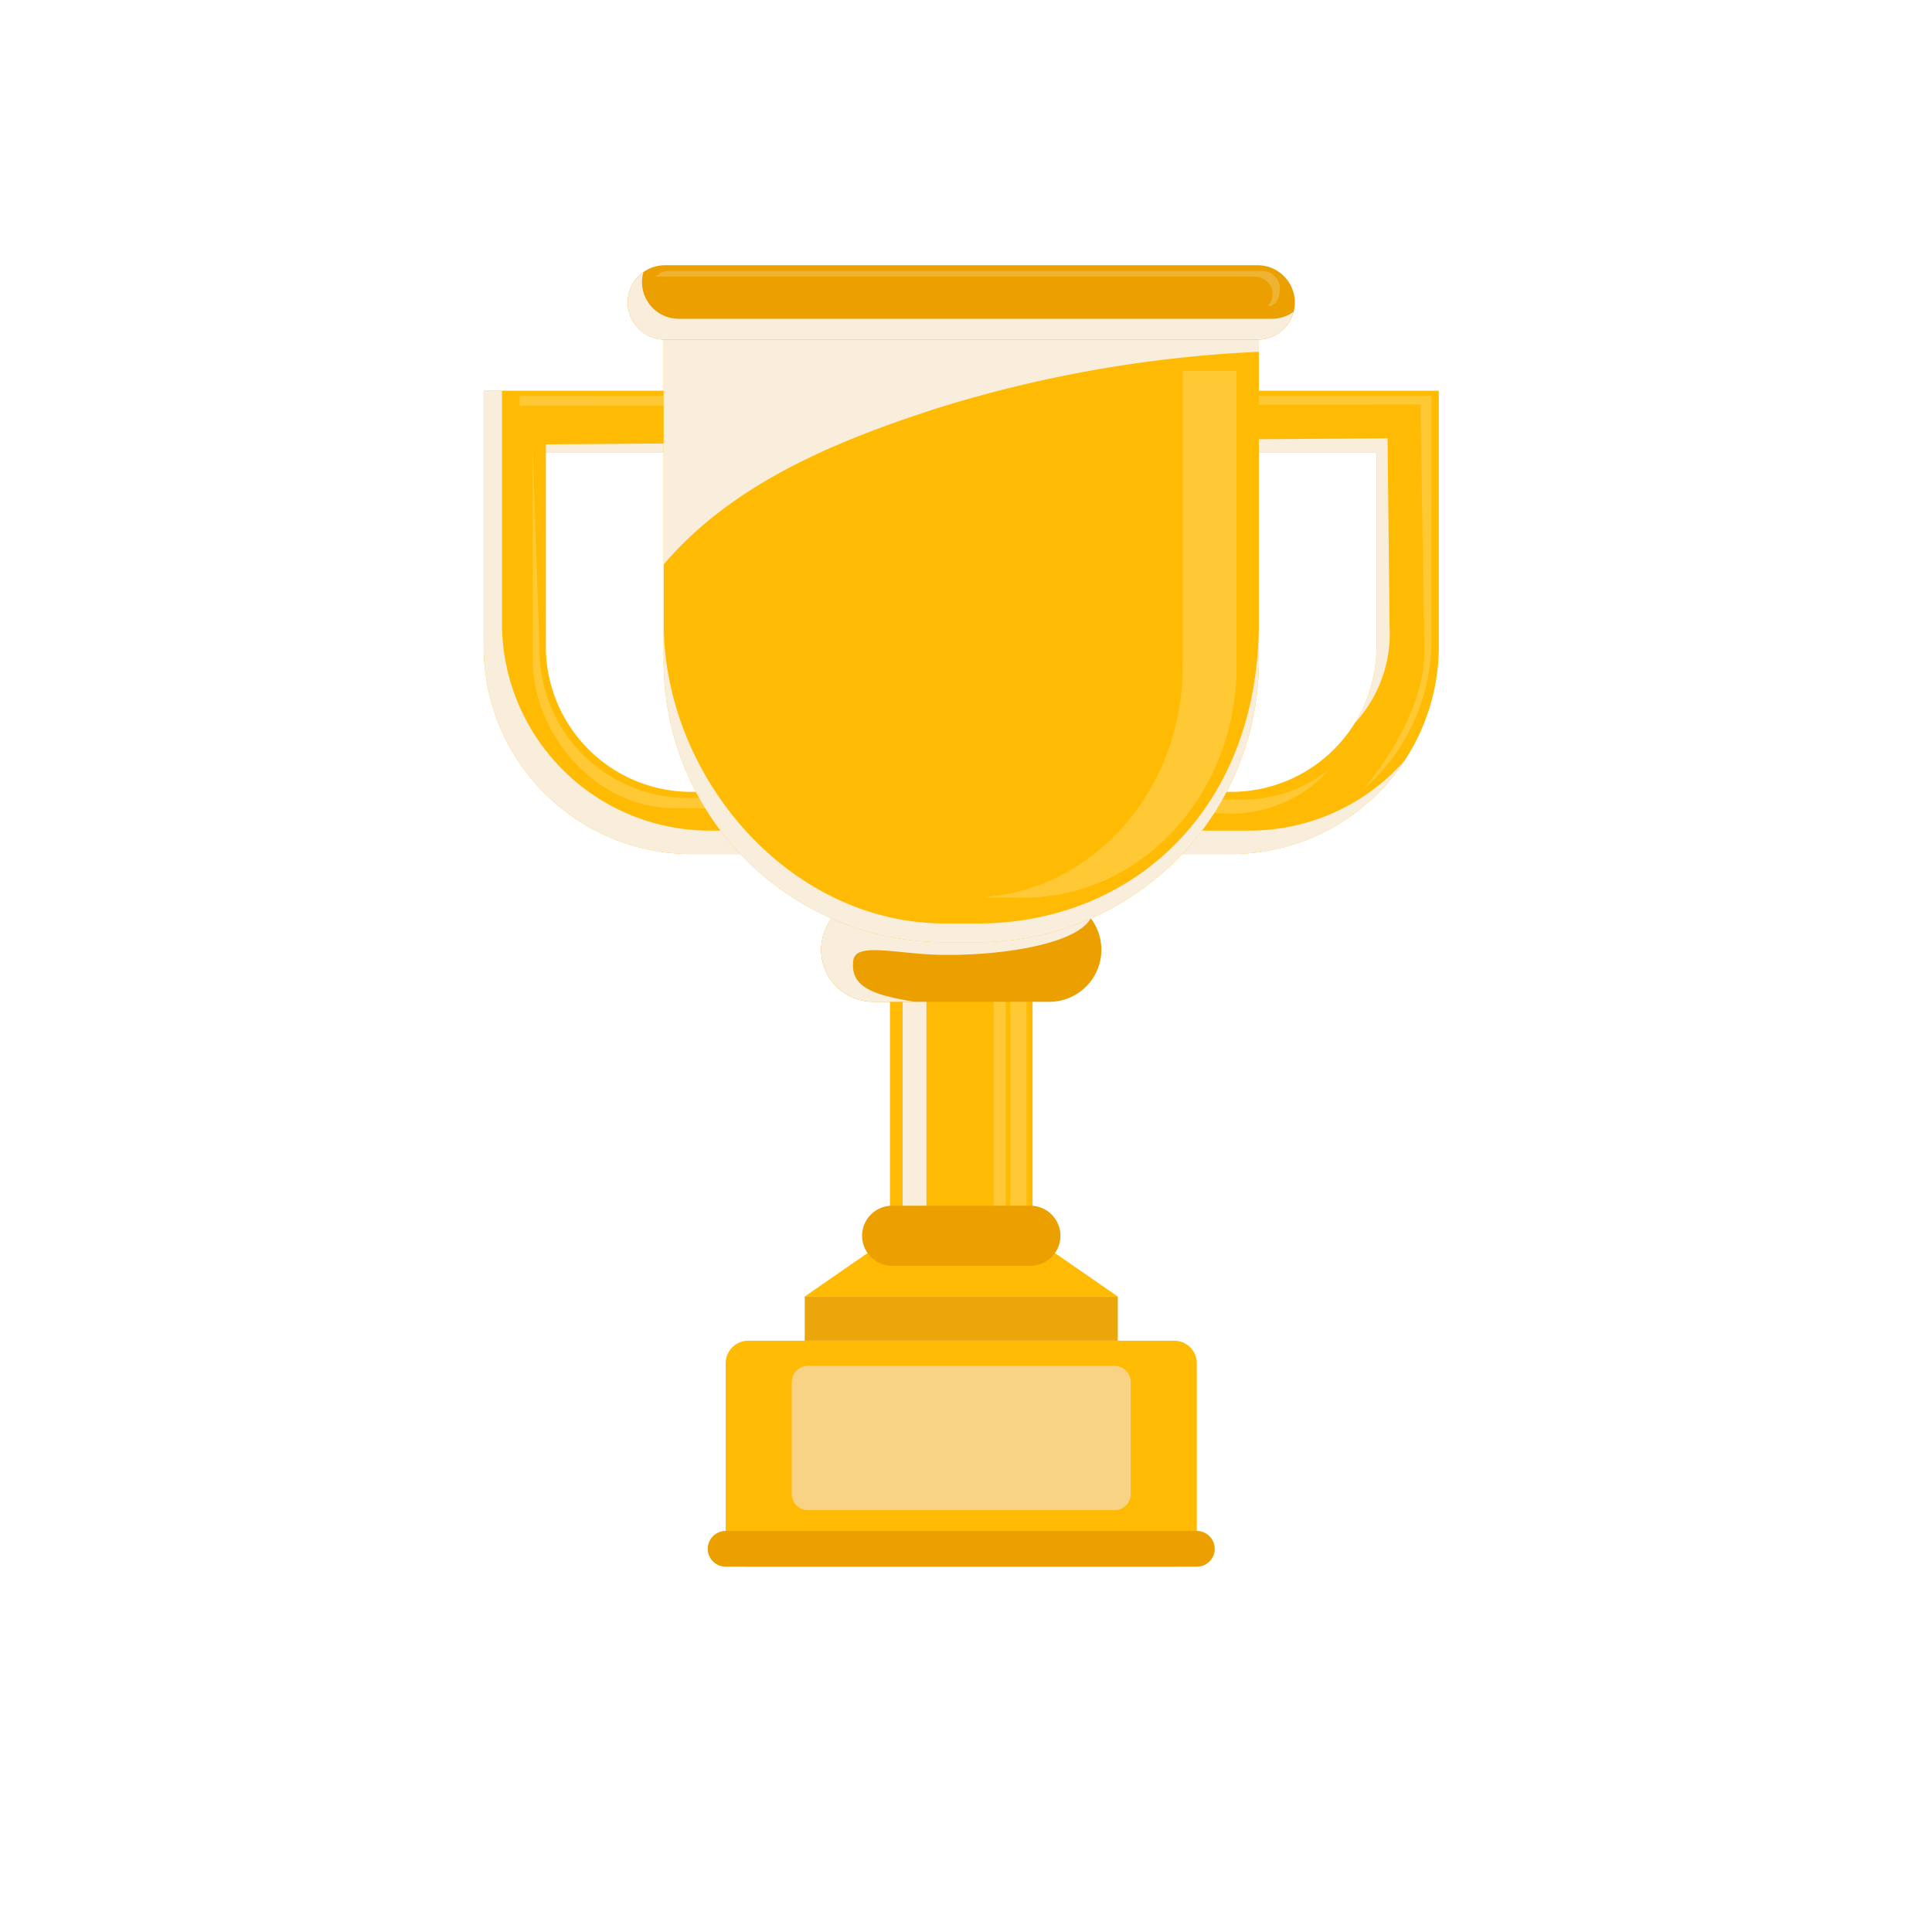 <svg xmlns="http://www.w3.org/2000/svg" xmlns:xlink="http://www.w3.org/1999/xlink" width="115.827" height="115.827" viewBox="0 0 115.827 115.827">
  <defs>
    <filter id="路径_3802" x="0" y="0" width="115.827" height="115.827" filterUnits="userSpaceOnUse">
      <feOffset dy="3" input="SourceAlpha"/>
      <feGaussianBlur stdDeviation="3" result="blur"/>
      <feFlood flood-opacity="0.161"/>
      <feComposite operator="in" in2="blur"/>
      <feComposite in="SourceGraphic"/>
    </filter>
  </defs>
  <g id="组_239" data-name="组 239" transform="translate(9 6)">
    <g transform="matrix(1, 0, 0, 1, -9, -6)" filter="url(#路径_3802)">
      <path id="路径_3802-2" data-name="路径 3802" d="M146.043,372.715A48.914,48.914,0,1,0,194.956,323.8,48.914,48.914,0,0,0,146.043,372.715Z" transform="translate(-137.04 -317.8)" fill="#fff"/>
    </g>
    <g id="组_238" data-name="组 238" transform="translate(19.999 9.902)">
      <g id="组_235" data-name="组 235" transform="translate(0 7.52)">
        <path id="路径_3803" data-name="路径 3803" d="M205.785,364.578H173.393a12.448,12.448,0,0,1-12.434-12.434V336.8H218.22v15.345A12.448,12.448,0,0,1,205.785,364.578Zm-41.1-24.051v11.616a8.717,8.717,0,0,0,8.707,8.707h32.392a8.716,8.716,0,0,0,8.706-8.707V340.527Z" transform="translate(-160.959 -336.798)" fill="#ffbb03"/>
      </g>
      <g id="组_236" data-name="组 236" transform="translate(2.161 7.837)" opacity="0.2">
        <path id="路径_3804" data-name="路径 3804" d="M163.143,339.138v12.916c0,4.583,3.851,8.968,8.434,8.968l32.94.312a7.818,7.818,0,0,0,6.412-2.657,8.27,8.27,0,0,1-5.2,1.84l-33.607-.107a8.866,8.866,0,0,1-8.557-8.691Z" transform="translate(-162.376 -336.317)" fill="#fff"/>
        <path id="路径_3805" data-name="路径 3805" d="M162.571,337.034v.586l54-.078.235,14.816c0,2.95-1.935,6.24-3.722,8.318a11.837,11.837,0,0,0,4.144-8.994V337.034Z" transform="translate(-162.571 -337.034)" fill="#fff"/>
      </g>
      <g id="组_237" data-name="组 237" transform="translate(0 7.52)" style="mix-blend-mode: multiply;isolation: isolate">
        <path id="路径_3806" data-name="路径 3806" d="M212.21,356.027a7.9,7.9,0,0,0,2.112-5.8l-.123-11.3-50.459.362v.509h49.8v11.616A8.634,8.634,0,0,1,212.21,356.027Z" transform="translate(-160.012 -336.072)" fill="#f9eddc"/>
        <path id="路径_3807" data-name="路径 3807" d="M206.879,363.172H174.489a12.45,12.45,0,0,1-12.436-12.436V336.8h-1.094v15.345a12.448,12.448,0,0,0,12.434,12.434h32.392a12.427,12.427,0,0,0,10.37-5.587A12.394,12.394,0,0,1,206.879,363.172Z" transform="translate(-160.959 -336.798)" fill="#f9eddc"/>
      </g>
      <rect id="矩形_1019" data-name="矩形 1019" width="8.549" height="14.768" transform="translate(24.355 42.078)" fill="#ffbb03"/>
      <rect id="矩形_1020" data-name="矩形 1020" width="1.427" height="14.768" transform="translate(25.115 42.078)" fill="#f9eddc" style="mix-blend-mode: multiply;isolation: isolate"/>
      <rect id="矩形_1021" data-name="矩形 1021" width="0.714" height="14.768" transform="translate(30.583 42.078)" fill="#fff" opacity="0.2"/>
      <rect id="矩形_1022" data-name="矩形 1022" width="0.971" height="14.768" transform="translate(31.567 42.078)" fill="#fff" opacity="0.2"/>
      <path id="路径_3808" data-name="路径 3808" d="M192.847,362.59a3.121,3.121,0,0,1-3.121,3.121H179.17a3.122,3.122,0,0,1-3.123-3.121h0a3.123,3.123,0,0,1,3.123-3.123h10.556a3.122,3.122,0,0,1,3.121,3.123Z" transform="translate(-155.817 -321.553)" fill="#eba000"/>
      <path id="路径_3809" data-name="路径 3809" d="M177.975,363.229c.141-1.085,2.479-.421,4.985-.341,3.4.106,8.306-.528,9.249-2.175a3.112,3.112,0,0,0-2.483-1.247H179.17a3.122,3.122,0,1,0,0,6.244h2.483C179.095,365.291,177.774,364.8,177.975,363.229Z" transform="translate(-155.817 -321.553)" fill="#f9eddc" style="mix-blend-mode: multiply;isolation: isolate"/>
      <path id="路径_3810" data-name="路径 3810" d="M169.005,332.852v21.5a16.859,16.859,0,0,0,16.859,16.858h1.967a16.858,16.858,0,0,0,16.858-16.858v-21.5Z" transform="translate(-158.217 -330.622)" fill="#ffbb03"/>
      <path id="路径_3811" data-name="路径 3811" d="M187.831,365.209h-1.967c-9.31,0-16.859-8.742-16.859-18.051v2.322a16.859,16.859,0,0,0,16.859,16.858h1.967a16.858,16.858,0,0,0,16.858-16.858v-2.322C204.689,358.347,197.141,365.209,187.831,365.209Z" transform="translate(-158.217 -325.747)" fill="#f9eddc" style="mix-blend-mode: multiply;isolation: isolate"/>
      <path id="路径_3812" data-name="路径 3812" d="M195.237,335.917v17.7c0,7.343-5.252,13.35-11.9,13.838.29.021.579.038.874.038h1.491c7.05,0,12.767-6.213,12.767-13.876v-17.7Z" transform="translate(-153.331 -329.578)" fill="#fff" opacity="0.2"/>
      <path id="路径_3813" data-name="路径 3813" d="M185.352,339.21a76.381,76.381,0,0,1,19.337-3.4v-2.958H169.005v15.71C173.135,343.716,179.262,341.184,185.352,339.21Z" transform="translate(-158.217 -330.622)" fill="#f9eddc" style="mix-blend-mode: multiply;isolation: isolate"/>
      <path id="路径_3814" data-name="路径 3814" d="M194.083,378.077H175.313l4.406-3.048h9.959Z" transform="translate(-156.068 -316.249)" fill="#ffbb03"/>
      <rect id="矩形_1023" data-name="矩形 1023" width="18.771" height="2.65" transform="translate(19.245 61.828)" fill="#eba60b"/>
      <path id="矩形_1024" data-name="矩形 1024" d="M1.352,0H26.894a1.352,1.352,0,0,1,1.352,1.352V12.189a1.354,1.354,0,0,1-1.354,1.354H1.354A1.354,1.354,0,0,1,0,12.189V1.352A1.352,1.352,0,0,1,1.352,0Z" transform="translate(14.506 64.478)" fill="#ffbb03"/>
      <path id="矩形_1025" data-name="矩形 1025" d="M.974,0H19.35a.974.974,0,0,1,.974.974v6.7a.973.973,0,0,1-.973.973H.973A.973.973,0,0,1,0,7.674V.974A.974.974,0,0,1,.974,0Z" transform="translate(18.468 65.987)" fill="#f9d385" style="mix-blend-mode: multiply;isolation: isolate"/>
      <path id="路径_3815" data-name="路径 3815" d="M194.483,387.448a1.227,1.227,0,0,1-1.246,1.211H176.32a1.228,1.228,0,0,1-1.246-1.211v-5.6a1.228,1.228,0,0,1,1.246-1.211h16.918a1.227,1.227,0,0,1,1.246,1.211Z" transform="translate(-156.149 -314.338)" fill="#f9d385" style="mix-blend-mode: multiply;isolation: isolate"/>
      <path id="路径_3816" data-name="路径 3816" d="M207.393,333.419a2.233,2.233,0,0,1-2.231,2.232H169.628a2.231,2.231,0,0,1-2.23-2.232h0a2.23,2.23,0,0,1,2.23-2.23h35.535a2.232,2.232,0,0,1,2.231,2.23Z" transform="translate(-158.765 -331.189)" fill="#eba000"/>
      <path id="路径_3817" data-name="路径 3817" d="M206.022,334.293H170.487a2.2,2.2,0,0,1-2.149-2.793,2.227,2.227,0,0,0,1.29,4.045h35.535a2.225,2.225,0,0,0,2.149-1.668A2.21,2.21,0,0,1,206.022,334.293Z" transform="translate(-158.765 -331.083)" fill="#f9eddc" style="mix-blend-mode: multiply;isolation: isolate"/>
      <path id="路径_3818" data-name="路径 3818" d="M189.769,375.047a1.806,1.806,0,0,1-1.806,1.8h-8.279a1.806,1.806,0,0,1-1.806-1.8h0a1.807,1.807,0,0,1,1.806-1.806h8.279a1.806,1.806,0,0,1,1.806,1.806Z" transform="translate(-155.193 -316.859)" fill="#eba000"/>
      <path id="路径_3819" data-name="路径 3819" d="M201.374,388.854a1.069,1.069,0,0,1-1.07,1.07H172.046a1.069,1.069,0,0,1-1.069-1.07h0a1.069,1.069,0,0,1,1.069-1.069H200.3a1.069,1.069,0,0,1,1.07,1.069Z" transform="translate(-157.545 -311.902)" fill="#eba000"/>
      <path id="路径_3820" data-name="路径 3820" d="M205.016,331.444H169.422a1.045,1.045,0,0,0-.772.343h35.933a1.045,1.045,0,0,1,.771,1.754h.08c.373,0,.63-.469.63-1.048A1.049,1.049,0,0,0,205.016,331.444Z" transform="translate(-158.338 -331.102)" fill="#fff" opacity="0.2"/>
    </g>
  </g>
</svg>
